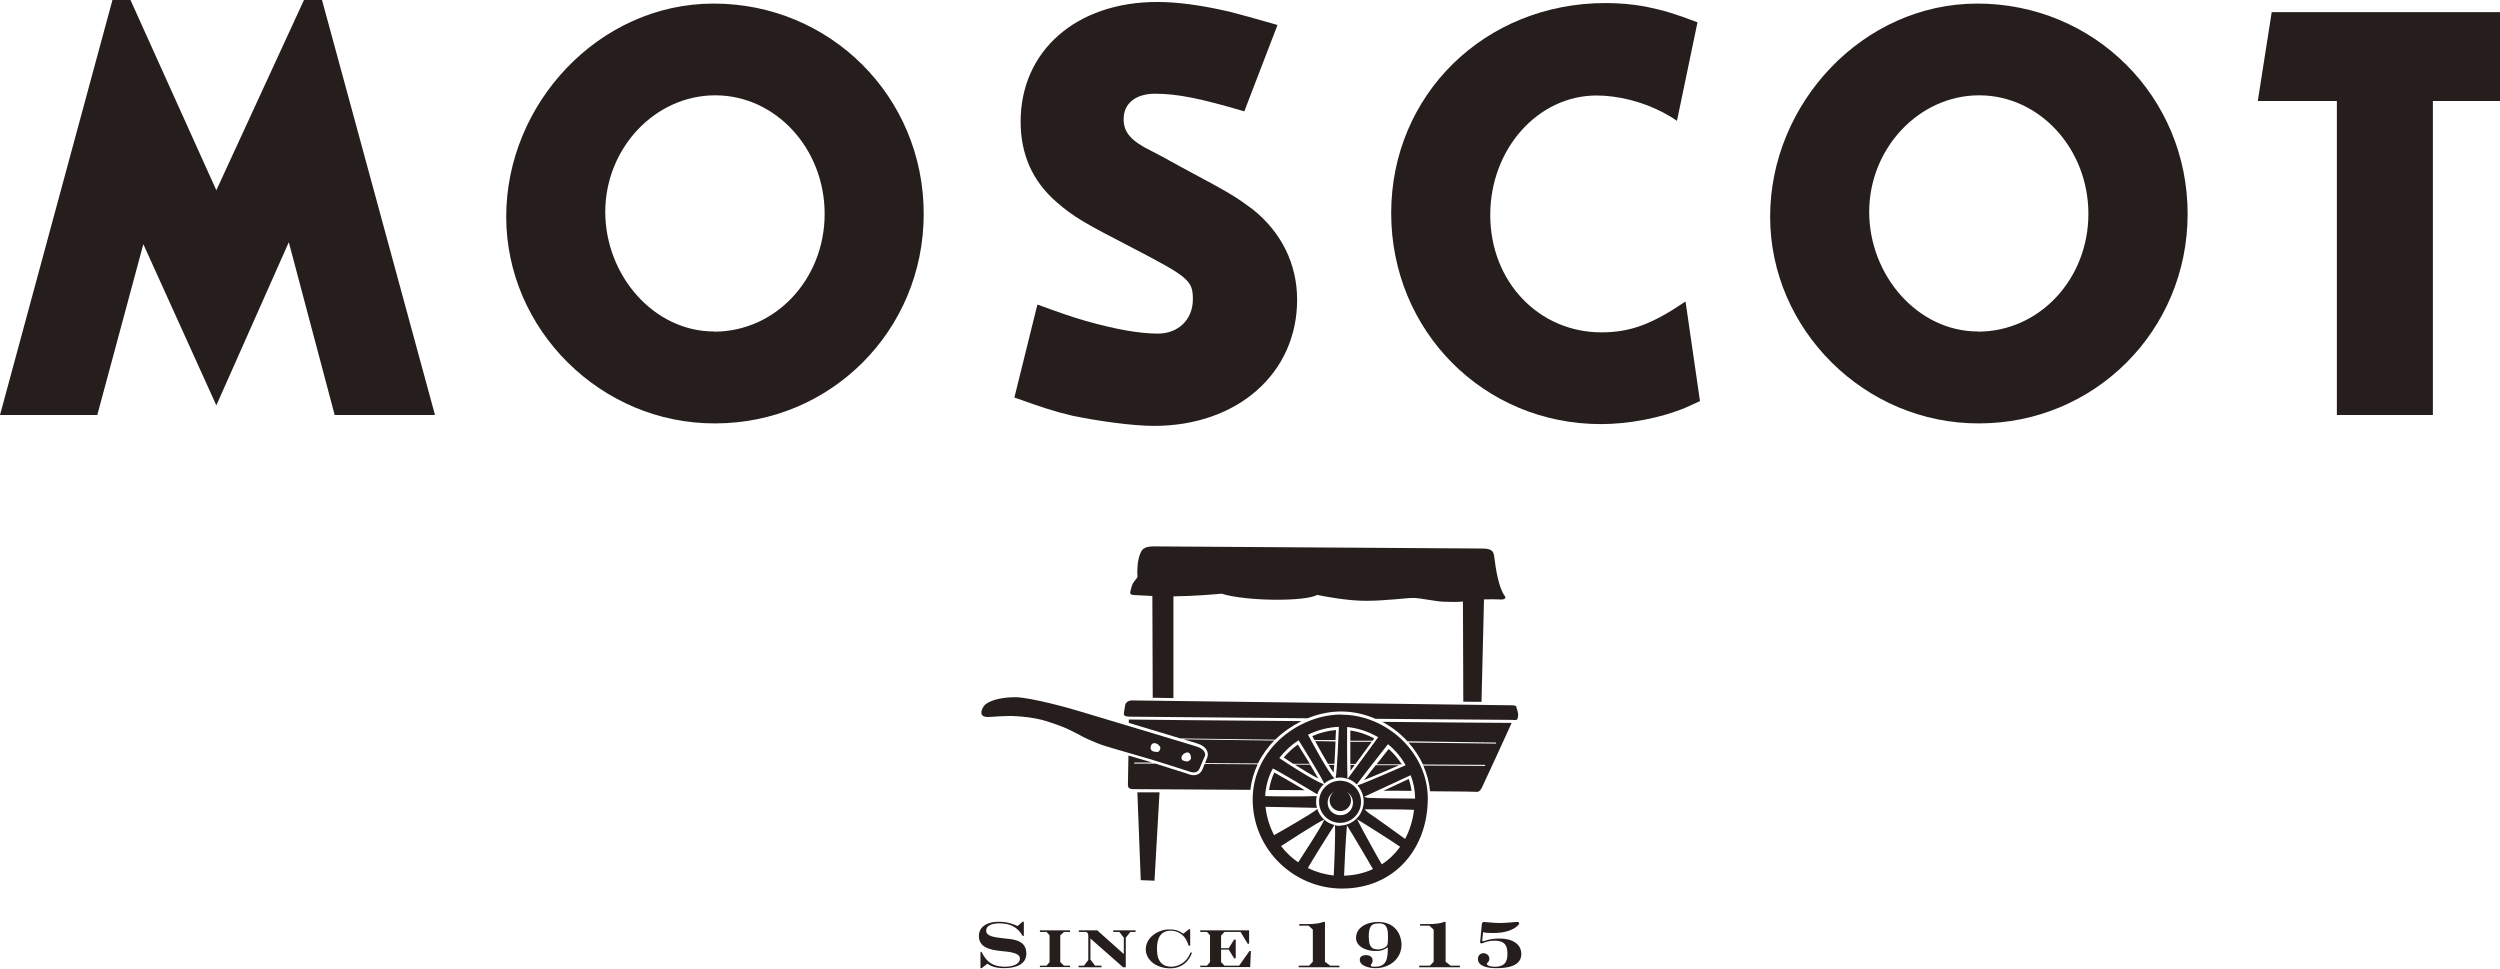 <svg viewBox="0 0 2447 948" fill="none" xmlns="http://www.w3.org/2000/svg">
<path d="M127.714 0.001L211.75 186.243L297.533 0.001H315.178L425.77 406.204H327.583L282.682 237.084L211.75 396.769L140.293 239.005L95.217 406.204H0L110.068 0.001H127.714Z" fill="#251E1C"></path>
<path d="M698.492 3.499C812.578 3.499 904.126 94.523 904.126 209.308C904.126 324.093 812.578 414.419 700.064 414.419C588.249 414.943 495.478 322.696 495.478 212.104C495.478 101.512 586.152 3.499 698.492 3.499ZM699.016 324.618C759.291 324.618 807.162 273.078 807.162 209.308C807.162 145.539 759.291 93.3 700.064 93.3C640.837 93.3 592.442 145.364 592.442 207.387C592.442 269.409 639.789 324.443 698.841 324.443" fill="#251E1C"></path>
<path d="M1217.39 108.852C1175.46 96.447 1152.39 91.73 1130.55 91.73C1111.69 91.73 1099.81 101.164 1099.81 116.539C1099.81 129.468 1106.79 137.854 1127.06 147.812C1131.78 150.084 1141.74 155.5 1157.81 164.41C1205.68 189.918 1209.87 192.888 1225.77 204.593C1254.25 227.131 1269.62 258.404 1269.62 293.346C1269.62 365.502 1211.1 416.867 1129.51 416.867C1108.72 416.867 1075 412.15 1049.66 406.908C1031.84 402.715 1021.36 399.221 992.883 389.088L1015.42 298.064C1039.71 306.974 1048.44 309.944 1062.77 314.137C1091.77 322.348 1115.36 326.541 1133.18 326.541C1153.27 326.541 1167.59 312.914 1167.59 292.822C1167.59 274.478 1162.88 270.983 1109.59 243.204C1060.5 217.871 1051.06 212.455 1033.94 197.605C1010.88 177.513 998.998 151.481 998.998 118.985C998.998 49.8 1053.51 1.929 1132.65 1.929C1152.22 1.929 1175.11 4.899 1203.06 11.363C1216.69 14.857 1225.6 17.303 1250.41 24.466L1217.91 109.026L1217.39 108.852Z" fill="#251E1C"></path>
<path d="M1641.41 118.279C1635.47 114.086 1630.75 111.815 1627.78 110.067C1607.69 99.41 1583.4 93.47 1562.79 93.47C1505.48 93.47 1458.66 145.534 1458.66 210.526C1458.66 275.519 1506.01 325.311 1567.5 325.311C1595.28 325.311 1616.6 317.624 1649.79 295.086L1663.94 392.575C1657.48 395.545 1652.76 397.816 1649.79 399.039C1625.51 409.172 1594.06 415.113 1566.98 415.113C1452.2 415.113 1361.7 323.914 1361.7 208.604C1361.7 93.295 1452.72 2.97 1571.7 2.97C1584.8 2.97 1598.43 4.193 1610.66 6.464C1628.48 10.133 1638.44 13.103 1661.5 21.838L1641.41 118.279Z" fill="#251E1C"></path>
<path d="M1935.45 3.499C2049.71 3.499 2141.25 94.523 2141.25 209.308C2141.25 324.093 2049.71 414.419 1937.19 414.419C1825.38 414.943 1732.61 322.696 1732.61 212.104C1732.61 101.512 1823.11 3.499 1935.45 3.499ZM1935.97 324.618C1996.24 324.618 2044.12 273.078 2044.12 209.308C2044.12 145.539 1996.24 93.3 1937.19 93.3C1878.14 93.3 1829.57 145.364 1829.57 207.387C1829.57 269.409 1876.92 324.443 1935.97 324.443" fill="#251E1C"></path>
<path d="M2447 11.876V98.882H2381.31V406.198H2287.32V98.882H2209.92L2223.55 11.876H2447Z" fill="#251E1C"></path>
<path d="M959.509 931.727H960.732C964.052 938.017 968.594 946.228 983.619 946.228C991.831 946.228 998.295 943.433 998.295 938.192C998.295 932.251 986.589 931.553 979.775 930.854C967.72 929.631 958.111 926.835 958.111 916.003C958.111 909.364 963.178 902.201 977.854 902.201C986.939 902.201 993.228 905.171 996.024 906.394L1000.92 902.201H1002.14V916.003H1000.92C997.771 910.587 992.18 903.774 978.203 903.774C972.787 903.774 965.274 904.997 965.274 910.937C965.274 916.353 972.612 917.401 983.969 918.624C993.228 919.498 1004.58 920.721 1004.58 933.474C1004.58 944.132 993.927 947.626 982.92 947.626C972.787 947.626 968.594 944.831 966.497 943.258L960.907 947.626H959.684V931.553L959.509 931.727Z" fill="#251E1C"></path>
<path d="M1017.86 945.188H1024.33L1027.3 941.694V915.488L1024.33 912.168H1017.86V910.596H1047.39V912.168H1041.45L1037.78 915.488V941.694L1041.45 945.188H1047.39V946.586H1017.86V945.188Z" fill="#251E1C"></path>
<path d="M1055.96 945.188H1061.02L1065.22 939.598V916.536C1065.22 915.313 1065.22 912.168 1062.25 912.168H1055.96V910.596H1073.95L1099.98 933.832V917.759L1095.61 912.168H1089.67V910.596H1111.51V912.168H1106.45L1101.9 917.759V946.761H1099.28L1067.31 918.632V939.248L1071.85 945.188H1078.14V946.761H1055.78V945.188H1055.96Z" fill="#251E1C"></path>
<path d="M1163.4 909.538H1164.97V925.611H1163.4C1160.25 914.43 1152.39 910.936 1145.93 910.936C1132.47 910.936 1132.47 924.738 1132.47 928.407C1132.47 933.124 1132.47 946.227 1146.63 946.227C1151.17 946.227 1161.13 943.607 1165.15 932.425H1166.72C1166.19 933.998 1161.83 947.8 1145.4 947.8C1130.73 947.8 1121.47 938.715 1121.47 929.28C1121.47 917.4 1133.7 909.713 1144.53 909.713C1151.87 909.713 1154.84 911.635 1158.16 913.906L1163.57 909.713L1163.4 909.538Z" fill="#251E1C"></path>
<path d="M1184.37 915.488L1181.4 912.168H1174.76V910.596H1222.63V923.699H1221.23L1214.24 912.168H1198.52L1195.2 915.662V928.067H1202.71L1207.95 919.681H1209.53V938.025H1207.95L1202.71 929.465H1195.2V941.694L1198.52 945.188H1212.85L1222.98 930.862H1224.38L1223.68 946.586H1174.76V945.188H1181.4L1184.37 941.694V915.488Z" fill="#251E1C"></path>
<path d="M1271.02 945.194H1281.33L1285 941.35V909.902L1280.81 906.059H1271.72V904.486H1280.81C1285 904.486 1291.81 903.962 1295.13 902.39H1296.88V941.35L1301.95 945.194H1311.03V946.766H1271.2V945.194H1271.02Z" fill="#251E1C"></path>
<path d="M1358.21 927.373C1356.46 928.596 1353.14 930.867 1347.02 930.867C1334.27 930.867 1327.28 924.753 1327.28 918.114C1327.28 907.631 1337.94 902.39 1348.6 902.39C1369.74 902.39 1371.83 920.385 1371.83 924.403C1371.83 938.729 1359.95 947.64 1346.33 947.64C1340.39 947.64 1330.95 945.543 1330.95 939.428C1330.95 935.235 1335.14 934.886 1337.07 934.886C1340.39 934.886 1343.53 936.284 1343.53 940.477C1343.53 943.272 1341.78 943.097 1341.78 945.019C1341.78 946.067 1343.36 946.242 1345.8 946.242C1357.68 946.242 1358.38 937.681 1358.38 927.723V927.373H1358.21ZM1339.86 917.589C1339.86 923.006 1340.56 929.295 1348.42 929.295C1352.62 929.295 1355.93 927.548 1356.98 926.325C1358.21 925.102 1358.56 924.054 1358.56 916.891C1358.56 910.077 1358.03 903.787 1349.82 903.787C1342.31 903.787 1339.69 906.408 1339.69 917.589" fill="#251E1C"></path>
<path d="M1389.3 945.194H1399.6L1403.27 941.35V909.902L1399.08 906.059H1390V904.486H1399.08C1403.27 904.486 1410.09 903.962 1413.23 902.39H1414.98V941.35L1419.87 945.194H1428.96V946.766H1389.12V945.194H1389.3Z" fill="#251E1C"></path>
<path d="M1448.7 922.831L1450.45 903.962C1450.45 903.962 1451.32 902.39 1452.19 902.39C1452.89 902.39 1455.51 902.739 1458.66 902.914C1461.8 903.263 1465.65 903.438 1468.62 903.438C1471.59 903.438 1475.08 903.088 1478.05 902.914C1481.2 902.564 1483.82 902.39 1485.21 902.39C1486.09 902.39 1486.96 902.739 1486.96 903.962C1486.96 905.36 1479.97 913.222 1462.15 913.222C1454.64 913.222 1453.42 912.872 1451.67 912.348C1451.32 914.969 1450.8 920.035 1450.8 920.385C1450.8 921.084 1451.32 921.258 1451.67 921.258C1453.24 921.258 1457.43 918.638 1467.74 918.638C1479.97 918.638 1489.06 923.704 1489.06 933.838C1489.06 946.941 1472.46 947.64 1464.42 947.64C1458.48 947.64 1446.6 946.766 1446.6 938.555C1446.6 934.012 1450.45 932.964 1451.84 932.964C1455.16 932.964 1457.78 935.235 1457.78 938.555C1457.78 941.7 1455.34 942.049 1455.34 943.621C1455.34 944.32 1457.09 946.242 1463.37 946.242C1475.43 946.242 1475.43 937.681 1475.43 933.313C1475.43 927.199 1474.21 920.734 1462.85 920.734C1457.78 920.734 1454.64 921.783 1450.1 923.53L1448.87 922.831H1448.7Z" fill="#251E1C"></path>
<path d="M1248.14 723.995C1255.65 716.657 1264.56 710.543 1273.82 705.825C1187.34 705.126 1106.62 704.428 1104.88 704.253C1104.88 705.301 1104.88 706.349 1104.88 707.572L1155.37 722.772L1248.31 723.995H1248.14Z" fill="#251E1C"></path>
<path d="M1352.78 706.352C1362.04 711.418 1370.61 717.882 1377.59 725.57L1463.9 726.793C1463.9 726.793 1464.42 726.967 1464.42 727.317C1464.42 727.666 1464.25 727.841 1463.9 727.841L1378.64 726.793C1384.41 733.257 1389.3 740.595 1392.79 748.282L1453.24 748.632C1453.24 748.632 1453.77 748.806 1453.77 749.156C1453.77 749.33 1453.59 749.68 1453.24 749.68L1393.14 749.33C1396.64 757.367 1398.91 765.753 1399.78 774.489C1426.51 774.664 1444.16 774.838 1444.68 775.013C1447.3 775.537 1448.7 773.965 1450.27 771.344C1451.5 769.073 1472.81 722.6 1479.62 707.575C1464.6 707.575 1412.89 707.05 1352.61 706.526" fill="#251E1C"></path>
<path d="M1180.87 743.744L1179.47 746.889L1231.19 747.238C1235.38 739.027 1240.8 731.34 1247.26 724.875L1158.51 723.652L1171.26 727.496C1176.5 729.068 1179.82 731.514 1181.4 734.834C1182.62 737.28 1182.27 739.726 1181.75 741.298L1180.7 743.744H1180.87Z" fill="#251E1C"></path>
<path d="M1230.84 748.115L1179.12 747.765L1177.2 752.482C1175.1 757.898 1170.39 759.995 1164.27 758.073L1160.78 756.85L1130.9 747.416H1110.46C1110.46 747.416 1109.94 747.066 1110.11 746.892C1110.11 746.542 1110.29 746.367 1110.46 746.367H1127.93L1126.53 746.018L1105.74 739.903C1105.74 739.903 1105.05 739.728 1104.52 739.554C1104.17 754.404 1104 767.682 1104 768.556C1104 770.303 1105.05 772.399 1108.71 772.399C1110.29 772.399 1161.65 772.749 1223.85 773.098C1224.9 764.188 1227.34 755.802 1231.01 748.115" fill="#251E1C"></path>
<path d="M1170.56 730.46C1170.56 730.46 1062.41 697.789 1054.38 695.517C1046.51 693.071 1007.9 682.414 993.577 682.414C979.25 682.414 966.497 686.083 963.002 691.15C959.858 695.692 958.11 702.156 967.894 701.807C970.34 701.807 983.269 700.409 993.577 700.933C1003.88 701.458 1012.62 702.855 1019.08 704.428C1022.58 705.301 1031.14 707.922 1040.05 711.416C1050.18 715.434 1060.14 721.549 1064.68 723.471C1072.37 726.791 1075.17 728.014 1078.31 729.062C1088.79 732.556 1113.08 739.195 1126.88 743.388C1145.75 749.154 1163.22 754.919 1164.97 755.443C1169.86 757.016 1173 755.443 1174.4 751.6C1175.8 747.756 1178.77 741.466 1179.29 740.243C1179.82 739.02 1180.69 733.43 1170.56 730.46ZM1135.79 732.556C1135.44 734.303 1134.57 735.351 1133.69 735.876C1132.82 736.4 1129.15 735.701 1128.1 735.177C1126.88 734.827 1126.01 732.905 1126.18 731.508C1126.36 730.11 1126.88 728.014 1129.15 727.489C1130.9 726.965 1133.35 728.363 1134.04 729.237C1134.57 730.11 1136.14 730.634 1135.62 732.556M1164.97 743.563C1163.92 744.786 1163.22 745.31 1161.82 745.31C1160.43 745.31 1157.28 744.436 1156.93 743.563C1156.41 742.689 1156.06 741.117 1156.93 739.894C1157.98 738.147 1158.68 737.448 1161.3 736.574C1163.75 735.876 1165.32 738.322 1165.32 739.195C1165.49 740.243 1166.19 742.34 1165.32 743.388" fill="#251E1C"></path>
<path d="M1148.37 583.716C1168.81 583.541 1190.3 581.619 1195.72 581.095C1219.48 588.608 1277.31 588.957 1289.36 582.318C1295.13 583.541 1318.37 588.084 1336.89 588.084C1357.15 588.084 1378.47 584.939 1384.23 585.288C1391.92 585.638 1404.85 588.608 1412.71 588.957C1421.79 589.307 1425.11 589.307 1431.93 588.783L1432.28 686.795C1438.74 686.795 1444.86 686.97 1450.1 686.97L1452.54 586.686C1458.13 586.511 1463.03 586.511 1466.52 586.686C1474.91 587.56 1473.68 584.415 1472.81 583.192C1467.22 576.029 1464.07 557.684 1462.68 545.804C1461.98 539.339 1460.41 536.893 1450.1 536.893L1128.28 534.797C1119.89 535.146 1117.8 537.418 1115.88 542.309C1113.43 548.424 1112.73 558.383 1113.43 564.148C1112.73 567.293 1109.06 568.866 1107.84 573.583C1105.92 580.921 1104.52 582.144 1110.98 582.493C1113.43 582.493 1119.72 583.017 1127.93 583.366L1128.28 682.952C1133.87 682.952 1140.86 683.126 1148.55 683.301V583.891L1148.37 583.716Z" fill="#251E1C"></path>
<path d="M1116.58 861.494L1130.03 862.018L1134.93 775.536C1124.97 775.536 1117.63 775.536 1113.26 775.536L1116.58 861.669V861.494Z" fill="#251E1C"></path>
<path d="M1484.52 692.209C1483.64 690.462 1482.95 690.287 1476.48 690.287L1108.02 685.57C1104.17 685.57 1101.9 687.842 1101.38 689.763C1100.85 692.384 1100.5 695.005 1100.15 697.276C1099.63 700.77 1101.2 701.12 1105.05 701.469C1106.79 701.469 1191.53 702.343 1279.93 703.041C1290.59 698.674 1301.77 696.402 1312.6 696.402C1324.48 696.402 1335.84 699.023 1346.32 703.566C1419.18 704.09 1480.15 704.614 1480.15 704.614C1484.52 705.138 1485.39 705.138 1485.92 700.595C1486.26 697.8 1484.69 693.607 1484.17 692.209" fill="#251E1C"></path>
<path d="M1312.96 699.373C1271.9 699.373 1226.12 733.092 1226.12 782.361C1226.12 831.629 1266.66 869.716 1313.48 869.716C1365.37 869.716 1397.52 830.231 1397.52 781.487C1397.52 736.586 1356.98 699.548 1313.13 699.548M1385.29 781.662C1378.3 781.662 1342.48 781.312 1340.04 780.963C1338.46 780.963 1336.54 780.439 1335.14 779.915C1342.13 776.595 1373.58 762.094 1380.74 758.775C1383.54 765.938 1385.11 773.625 1385.11 781.662M1253.9 828.135C1256.87 826.213 1289.54 804.898 1296.01 802.278C1296.01 802.452 1296.01 802.627 1296.18 802.802L1295.66 803.326C1293.91 808.393 1275.57 836.521 1270.68 844.034C1264.21 839.666 1258.62 834.25 1253.9 828.135ZM1311.91 808.393C1310.16 808.393 1308.41 808.218 1306.67 807.694C1307.19 817.128 1305.97 848.576 1305.44 856.962C1296.53 855.914 1287.97 853.468 1280.11 849.624C1284.48 841.937 1298.98 818.701 1306.14 807.519C1298.1 805.597 1291.82 799.482 1289.37 791.795C1285.53 795.639 1253.55 813.809 1247.09 817.478C1242.72 809.091 1239.75 799.657 1238.7 789.699C1244.47 789.699 1279.24 790.572 1289.02 790.747C1288.5 788.825 1288.15 786.903 1288.15 784.807C1288.15 782.885 1288.5 780.963 1288.85 779.216C1277.66 779.74 1246.57 779.565 1238.35 779.216C1238.88 769.257 1241.5 760.172 1245.87 752.136C1249.36 753.708 1279.06 771.179 1289.37 777.469C1290.59 773.625 1292.86 770.306 1295.66 767.51C1285.18 763.841 1258.97 746.545 1252.16 742.003C1257.4 735.189 1263.86 729.249 1271.02 724.531C1274.52 729.947 1291.99 758.076 1296.18 766.986C1298.98 764.54 1302.47 762.793 1306.14 761.92C1299.68 755.455 1283.95 726.104 1280.28 719.115C1289.89 714.398 1300.38 711.778 1310.51 711.428C1309.99 722.26 1308.94 751.612 1307.36 761.57C1308.76 761.221 1310.16 761.046 1311.56 761.046C1314.18 761.046 1316.62 761.57 1318.9 762.269C1318.55 751.262 1318.37 719.64 1318.55 711.603C1329.2 712.651 1339.69 716.145 1348.95 721.561C1344.58 727.851 1324.84 754.582 1319.07 762.269C1322.39 763.317 1325.53 765.239 1327.98 767.86C1330.78 763.841 1352.27 736.412 1358.55 728.375C1365.54 734.14 1371.48 741.129 1375.85 748.991C1367.99 752.485 1336.89 766.113 1328.68 768.733C1332.35 772.926 1334.79 778.342 1334.79 784.457C1334.79 797.386 1324.31 808.043 1311.38 808.043M1315.58 857.137C1315.75 849.974 1317.15 821.671 1318.37 807.869C1324.49 817.478 1340.56 844.907 1343.88 850.673C1335.49 854.516 1326.06 856.788 1315.58 857.137ZM1352.44 845.955C1349.64 841.413 1333.57 812.586 1328.33 801.928C1334.62 805.597 1364.15 824.291 1370.44 828.834C1365.54 835.647 1359.6 841.413 1352.61 845.955M1375.33 821.147C1369.39 816.779 1342.66 797.561 1341.26 796.862C1340.21 796.338 1337.59 794.241 1335.67 792.145C1348.07 792.145 1376.55 792.144 1384.06 792.669C1382.84 802.977 1379.87 812.586 1375.33 821.147Z" fill="#251E1C"></path>
<path d="M1311.73 764.19C1300.37 764.19 1291.11 773.275 1291.11 784.806C1291.11 796.337 1300.37 805.422 1311.73 805.422C1323.08 805.422 1332.17 796.162 1332.17 784.806C1332.17 773.45 1323.08 764.19 1311.73 764.19ZM1311.73 797.91C1304.91 797.91 1299.5 792.494 1299.5 785.68C1299.5 781.312 1301.77 777.294 1305.44 775.197C1302.99 777.119 1301.42 780.089 1301.42 783.409C1301.42 789.174 1306.14 793.891 1311.9 793.891C1317.67 793.891 1322.38 789.174 1322.38 783.409C1322.38 780.089 1320.81 777.119 1318.37 775.197C1321.86 777.294 1324.31 781.312 1324.31 785.68C1324.31 792.494 1318.89 797.91 1312.08 797.91" fill="#251E1C"></path>
<path d="M1371.66 748.112C1371.66 748.112 1371.83 748.112 1372.01 748.112C1368.51 742.521 1364.14 737.455 1359.25 733.087C1355.41 737.979 1351.22 743.22 1347.37 748.112H1371.48H1371.66Z" fill="#251E1C"></path>
<path d="M1346.67 748.817C1342.3 754.408 1338.28 759.649 1335.14 763.493C1343.87 759.999 1357.85 754.059 1369.38 748.992H1346.67V748.817Z" fill="#251E1C"></path>
<path d="M1321.86 748.63C1321.86 750.552 1321.86 752.474 1321.86 754.395C1323.08 752.648 1324.66 750.726 1326.05 748.63H1321.69H1321.86Z" fill="#251E1C"></path>
<path d="M1300.38 748.63C1302.12 751.6 1303.87 754.221 1305.27 756.142C1305.44 753.871 1305.62 751.425 1305.97 748.63H1300.38Z" fill="#251E1C"></path>
<path d="M1282.03 747.588C1277.48 740.25 1272.94 732.912 1270.32 728.719C1265.25 732.388 1260.54 736.755 1256.52 741.473C1259.31 743.394 1262.46 745.316 1265.78 747.588H1281.85H1282.03Z" fill="#251E1C"></path>
<path d="M1267.35 748.459C1275.39 753.526 1283.95 758.767 1290.41 762.086C1288.14 758.068 1285.34 753.351 1282.37 748.459H1267.17H1267.35Z" fill="#251E1C"></path>
<path d="M1343.35 725.22C1344.05 724.347 1344.57 723.473 1345.1 722.774C1337.76 718.931 1329.9 716.135 1321.69 715.087V725.045H1343.35V725.22Z" fill="#251E1C"></path>
<path d="M1321.69 725.921V726.27C1321.69 733.084 1321.69 740.946 1321.69 747.76H1326.75C1332.34 740.247 1338.46 731.861 1342.65 726.096H1321.69V725.921Z" fill="#251E1C"></path>
<path d="M1307.19 724.708C1307.19 723.136 1307.36 721.738 1307.36 720.341L1307.71 714.575C1299.85 715.099 1291.99 717.196 1284.47 720.515C1285.17 721.738 1285.87 723.136 1286.57 724.359H1307.19V724.708Z" fill="#251E1C"></path>
<path d="M1287.27 725.393C1291.29 732.905 1295.83 740.942 1299.85 747.581H1306.14C1306.49 740.767 1307.01 732.73 1307.19 725.742L1287.27 725.393Z" fill="#251E1C"></path>
<path d="M1242.02 773.276C1253.55 773.276 1265.25 773.276 1277.13 773.451C1266.48 767.161 1252.85 759.124 1247.26 756.154C1244.81 761.396 1243.06 767.161 1242.19 773.276" fill="#251E1C"></path>
<path d="M1361.7 770.469C1361.7 770.469 1358.38 772.042 1354.01 773.964C1363.62 773.964 1372.88 773.964 1381.61 774.138C1381.09 770.12 1380.22 766.276 1378.82 762.433C1375.15 764.18 1369.38 766.8 1361.7 770.469Z" fill="#251E1C"></path>
</svg>
